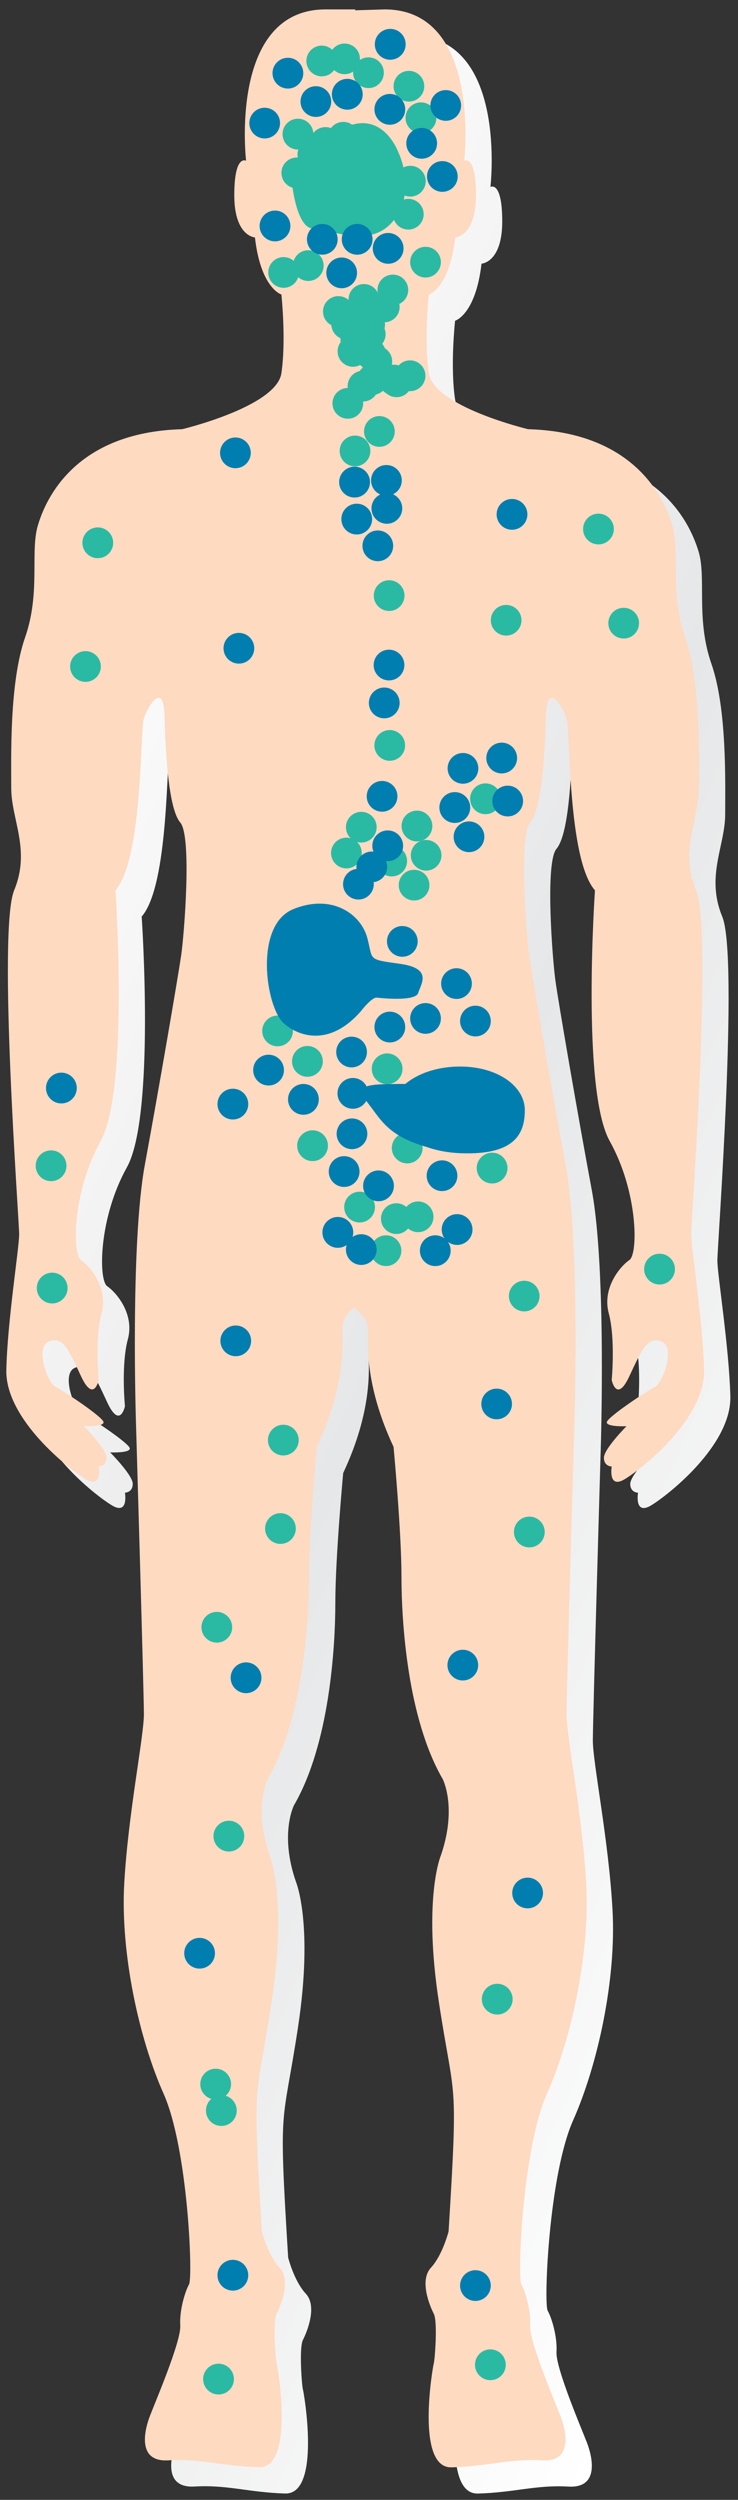 <?xml version="1.0" encoding="UTF-8" standalone="no"?>
<svg xmlns:dc="http://purl.org/dc/elements/1.1/" xmlns:cc="http://creativecommons.org/ns#" xmlns:rdf="http://www.w3.org/1999/02/22-rdf-syntax-ns#" xmlns:svg="http://www.w3.org/2000/svg" xmlns="http://www.w3.org/2000/svg" xmlns:sodipodi="http://sodipodi.sourceforge.net/DTD/sodipodi-0.dtd" xmlns:inkscape="http://www.inkscape.org/namespaces/inkscape" version="1.1" id="Layer_1" x="0px" y="0px" width="117" height="396" viewBox="0 0 117 396" enable-background="new 0 0 140.467 93.748" xml:space="preserve" inkscape:version="0.91 r13725" sodipodi:docname="endocannabinoid_system_body.svg"><rect x="0" y="0" width="117" height="396" fill="#333333" stroke="none"/><defs id="defs566" /><sodipodi:namedview pagecolor="#ffffff" bordercolor="#666666" borderopacity="1" objecttolerance="10" gridtolerance="10" guidetolerance="10" inkscape:pageopacity="0" inkscape:pageshadow="2" inkscape:window-width="1920" inkscape:window-height="1017" id="namedview564" showgrid="false" inkscape:zoom="1" inkscape:cx="44.559296" inkscape:cy="270.65034" inkscape:window-x="-8" inkscape:window-y="-8" inkscape:window-maximized="1" inkscape:current-layer="Layer_1" fit-margin-top="1" fit-margin-bottom="1" fit-margin-left="1" fit-margin-right="1" /><g id="g3" transform="matrix(5,0,0,5,-310.278,-50.526)"><g id="g5"><linearGradient id="SVGID_1_" gradientUnits="userSpaceOnUse" x1="56.937" y1="50.234" x2="93.539" y2="33.938" gradientTransform="matrix(1,0,0,-1,0.04,93.703)"><stop offset="0" style="stop-color:#FFFFFF" id="stop8" /><stop offset="0.297" style="stop-color:#F0F0F1" id="stop10" /><stop offset="0.491" style="stop-color:#E6E7E8" id="stop12" /><stop offset="1" style="stop-color:#FFFFFF" id="stop14" /></linearGradient><path d="m 84.801,50.043 c 0,-0.435 0.686,-9.623 0.154,-10.9 -0.527,-1.278 0.094,-2.242 0.094,-3.24 0,-0.996 0.063,-3.332 -0.436,-4.766 -0.498,-1.432 -0.156,-2.709 -0.405,-3.55 -0.251,-0.841 -1.186,-2.959 -4.577,-3.053 0,0 -2.991,-0.715 -3.146,-1.773 -0.159,-1.059 0,-2.494 0,-2.494 0,0 0.651,-0.188 0.838,-1.808 0,0 0.657,-0.031 0.657,-1.338 0,-1.31 -0.374,-1.092 -0.374,-1.092 0,0 0.562,-4.795 -2.522,-4.795 l -0.935,0.029 0,-0.029 -0.937,0 c -3.083,0 -2.522,4.795 -2.522,4.795 0,0 -0.374,-0.218 -0.374,1.092 0,1.307 0.655,1.338 0.655,1.338 0.185,1.62 0.839,1.808 0.839,1.808 0,0 0.155,1.435 0,2.494 -0.155,1.058 -3.146,1.773 -3.146,1.773 -3.394,0.094 -4.33,2.211 -4.577,3.053 -0.249,0.841 0.095,2.119 -0.406,3.55 -0.498,1.434 -0.437,3.771 -0.437,4.766 0,0.998 0.623,1.962 0.092,3.24 -0.526,1.277 0.159,10.467 0.159,10.9 0,0.437 -0.373,2.742 -0.407,4.302 -0.03,1.557 1.993,3.143 2.523,3.457 0.53,0.311 0.406,-0.406 0.406,-0.406 0,0 0.247,0 0.247,-0.281 0,-0.276 -0.716,-0.996 -0.716,-0.996 0,0 0.623,0.029 0.623,-0.124 0,-0.154 -1.275,-0.996 -1.524,-1.123 -0.25,-0.123 -0.654,-1.245 -0.219,-1.431 0.437,-0.188 0.622,0.217 1.026,1.09 0.407,0.873 0.563,0.125 0.563,0.125 0,0 -0.127,-1.309 0.092,-2.118 0.22,-0.81 -0.374,-1.493 -0.654,-1.683 -0.279,-0.187 -0.279,-2.148 0.625,-3.769 0.902,-1.62 0.468,-7.943 0.468,-7.943 0.872,-0.996 0.778,-5.077 0.902,-5.451 0.125,-0.373 0.625,-1.215 0.654,-0.063 0.031,1.153 0.125,2.929 0.499,3.366 0.374,0.434 0.124,3.551 0.029,4.202 -0.094,0.655 -0.686,4.115 -1.151,6.637 -0.467,2.522 -0.281,8.222 -0.281,8.222 0,0 0.25,8.475 0.25,9.19 0,0.715 -0.498,3.146 -0.623,5.356 -0.125,2.21 0.468,4.922 1.248,6.666 0.775,1.742 0.933,5.822 0.807,6.041 -0.123,0.219 -0.308,0.811 -0.278,1.307 0.03,0.501 -0.812,2.464 -0.964,2.867 -0.156,0.406 -0.438,1.465 0.592,1.399 1.027,-0.06 1.712,0.188 2.865,0.222 1.152,0.031 0.593,-3.209 0.562,-3.303 -0.031,-0.092 -0.124,-1.309 0,-1.559 0.126,-0.248 0.466,-1.059 0.096,-1.465 -0.377,-0.403 -0.563,-1.149 -0.563,-1.149 -0.311,-5.047 -0.187,-4.019 0.312,-7.291 0.497,-3.269 -0.063,-4.608 -0.063,-4.608 -0.531,-1.526 -0.063,-2.432 -0.063,-2.432 1.121,-1.929 1.31,-4.98 1.31,-6.414 0,-1.436 0.249,-4.109 0.249,-4.109 0.936,-1.996 0.809,-3.305 0.809,-3.738 0,-0.438 0.346,-0.656 0.346,-0.656 l 0,-0.025 c 0.158,0.105 0.467,0.357 0.467,0.683 0,0.435 -0.124,1.743 0.809,3.737 0,0 0.251,2.677 0.251,4.111 0,1.432 0.188,4.484 1.309,6.413 0,0 0.467,0.904 -0.063,2.433 0,0 -0.562,1.34 -0.063,4.607 0.497,3.271 0.624,2.244 0.311,7.291 0,0 -0.187,0.746 -0.56,1.15 -0.375,0.404 -0.033,1.216 0.093,1.464 0.125,0.25 0.029,1.467 0,1.56 -0.032,0.094 -0.593,3.332 0.562,3.301 1.155,-0.031 1.836,-0.279 2.866,-0.221 1.026,0.064 0.748,-0.994 0.589,-1.398 -0.155,-0.404 -0.995,-2.367 -0.962,-2.868 0.028,-0.496 -0.157,-1.089 -0.28,-1.306 -0.127,-0.22 0.031,-4.299 0.812,-6.043 0.774,-1.744 1.37,-4.455 1.243,-6.666 -0.123,-2.211 -0.623,-4.641 -0.623,-5.355 0,-0.714 0.249,-9.189 0.249,-9.189 0,0 0.187,-5.699 -0.278,-8.223 -0.469,-2.522 -1.063,-5.981 -1.154,-6.637 -0.094,-0.651 -0.34,-3.768 0.03,-4.202 0.376,-0.437 0.47,-2.213 0.499,-3.366 0.034,-1.152 0.531,-0.31 0.654,0.063 0.124,0.374 0.03,4.455 0.902,5.451 0,0 -0.438,6.323 0.467,7.943 0.905,1.62 0.904,3.583 0.623,3.768 -0.279,0.189 -0.869,0.873 -0.653,1.684 0.218,0.811 0.094,2.117 0.094,2.117 0,0 0.158,0.75 0.561,-0.123 0.406,-0.875 0.595,-1.277 1.028,-1.09 0.438,0.185 0.032,1.307 -0.218,1.43 -0.25,0.127 -1.527,0.969 -1.527,1.123 0,0.154 0.624,0.124 0.624,0.124 0,0 -0.715,0.72 -0.715,0.997 0,0.279 0.247,0.279 0.247,0.279 0,0 -0.124,0.717 0.404,0.408 0.528,-0.314 2.558,-1.902 2.523,-3.459 -0.04,-1.561 -0.412,-3.867 -0.412,-4.303 z" id="path16" inkscape:connector-curvature="0" style="fill:url(#SVGID_1_)" /><g id="g18"><path d="m 83.971,49.212 c 0,-0.434 0.685,-9.623 0.153,-10.9 -0.528,-1.278 0.093,-2.242 0.093,-3.24 0,-0.996 0.063,-3.332 -0.435,-4.766 -0.498,-1.432 -0.156,-2.709 -0.406,-3.55 -0.25,-0.841 -1.186,-2.959 -4.576,-3.053 0,0 -2.992,-0.715 -3.146,-1.774 -0.16,-1.059 0,-2.493 0,-2.493 0,0 0.651,-0.188 0.838,-1.808 0,0 0.656,-0.031 0.656,-1.338 0,-1.31 -0.373,-1.092 -0.373,-1.092 0,0 0.561,-4.795 -2.523,-4.795 l -0.934,0.029 0,-0.029 -0.938,0 c -3.083,0 -2.522,4.795 -2.522,4.795 0,0 -0.374,-0.218 -0.374,1.092 0,1.307 0.655,1.338 0.655,1.338 0.185,1.62 0.839,1.808 0.839,1.808 0,0 0.155,1.435 0,2.493 -0.155,1.059 -3.146,1.774 -3.146,1.774 -3.394,0.094 -4.33,2.211 -4.577,3.053 -0.249,0.841 0.095,2.119 -0.406,3.55 -0.498,1.434 -0.437,3.771 -0.437,4.766 0,0.998 0.623,1.962 0.092,3.24 -0.526,1.277 0.159,10.466 0.159,10.9 0,0.438 -0.373,2.742 -0.407,4.303 -0.03,1.555 1.993,3.143 2.523,3.457 0.53,0.309 0.406,-0.406 0.406,-0.406 0,0 0.247,0 0.247,-0.28 0,-0.278 -0.716,-0.998 -0.716,-0.998 0,0 0.623,0.03 0.623,-0.123 0,-0.155 -1.275,-0.997 -1.524,-1.124 -0.25,-0.123 -0.654,-1.244 -0.219,-1.43 0.437,-0.188 0.623,0.217 1.026,1.09 0.407,0.873 0.563,0.124 0.563,0.124 0,0 -0.127,-1.308 0.092,-2.117 0.219,-0.809 -0.374,-1.494 -0.654,-1.685 -0.278,-0.185 -0.278,-2.147 0.625,-3.768 0.902,-1.62 0.469,-7.943 0.469,-7.943 0.871,-0.996 0.777,-5.077 0.901,-5.451 0.125,-0.373 0.624,-1.215 0.654,-0.063 0.031,1.153 0.125,2.929 0.499,3.366 0.374,0.434 0.124,3.551 0.03,4.202 -0.095,0.655 -0.687,4.114 -1.152,6.637 -0.467,2.523 -0.281,8.223 -0.281,8.223 0,0 0.25,8.475 0.25,9.189 0,0.714 -0.498,3.146 -0.623,5.357 -0.125,2.209 0.468,4.92 1.247,6.664 0.775,1.744 0.934,5.824 0.807,6.043 -0.122,0.219 -0.308,0.811 -0.278,1.307 0.031,0.5 -0.812,2.463 -0.964,2.867 -0.156,0.404 -0.438,1.466 0.592,1.4 1.028,-0.062 1.712,0.188 2.865,0.219 1.151,0.031 0.593,-3.207 0.562,-3.301 -0.031,-0.093 -0.124,-1.309 0,-1.56 0.126,-0.247 0.465,-1.058 0.095,-1.464 -0.376,-0.403 -0.563,-1.15 -0.563,-1.15 -0.311,-5.047 -0.186,-4.02 0.312,-7.291 0.497,-3.27 -0.063,-4.607 -0.063,-4.607 -0.531,-1.526 -0.063,-2.432 -0.063,-2.432 1.121,-1.93 1.309,-4.98 1.309,-6.414 0,-1.436 0.249,-4.111 0.249,-4.111 0.936,-1.994 0.81,-3.303 0.81,-3.736 0,-0.438 0.346,-0.657 0.346,-0.657 l 0,-0.026 c 0.158,0.107 0.467,0.358 0.467,0.685 0,0.435 -0.124,1.742 0.809,3.737 0,0 0.251,2.676 0.251,4.111 0,1.432 0.188,4.483 1.308,6.414 0,0 0.468,0.903 -0.063,2.43 0,0 -0.56,1.34 -0.063,4.608 0.497,3.272 0.624,2.244 0.312,7.291 0,0 -0.188,0.747 -0.559,1.15 -0.377,0.405 -0.035,1.217 0.091,1.464 0.126,0.251 0.03,1.467 0,1.561 -0.031,0.094 -0.593,3.332 0.562,3.301 1.155,-0.031 1.837,-0.28 2.866,-0.221 1.026,0.065 0.749,-0.994 0.589,-1.4 -0.155,-0.403 -0.994,-2.366 -0.962,-2.866 0.028,-0.496 -0.156,-1.088 -0.28,-1.306 -0.126,-0.221 0.032,-4.299 0.813,-6.043 0.773,-1.744 1.369,-4.455 1.243,-6.666 -0.123,-2.211 -0.623,-4.642 -0.623,-5.356 0,-0.714 0.248,-9.188 0.248,-9.188 0,0 0.187,-5.699 -0.277,-8.224 -0.469,-2.522 -1.063,-5.981 -1.154,-6.637 -0.094,-0.651 -0.34,-3.768 0.03,-4.202 0.375,-0.437 0.469,-2.213 0.499,-3.366 0.034,-1.152 0.53,-0.31 0.654,0.063 0.123,0.374 0.029,4.455 0.901,5.451 0,0 -0.438,6.323 0.468,7.943 0.904,1.62 0.904,3.583 0.622,3.769 -0.278,0.188 -0.869,0.873 -0.653,1.684 0.218,0.811 0.094,2.117 0.094,2.117 0,0 0.158,0.749 0.561,-0.124 0.407,-0.873 0.595,-1.276 1.029,-1.089 0.437,0.185 0.032,1.306 -0.219,1.429 -0.25,0.127 -1.527,0.97 -1.527,1.124 0,0.152 0.625,0.123 0.625,0.123 0,0 -0.716,0.72 -0.716,0.998 0,0.279 0.247,0.279 0.247,0.279 0,0 -0.123,0.717 0.405,0.406 0.527,-0.313 2.557,-1.9 2.523,-3.457 -0.036,-1.562 -0.408,-3.869 -0.408,-4.304 z" id="path20" inkscape:connector-curvature="0" style="fill:#fedac1" /><g id="g22"><g id="g24"><circle cx="72.982" cy="11.97" r="0.486" id="circle26" style="fill:#2abaa4" /></g><g id="g28"><circle cx="72.257" cy="12.037" r="0.487" id="circle30" style="fill:#2abaa4" /></g><g id="g32"><circle cx="73.739" cy="12.409" r="0.487" id="circle34" style="fill:#2abaa4" /></g><g id="g36"><circle cx="75.021" cy="12.837" r="0.487" id="circle38" style="fill:#2abaa4" /></g><g id="g40"><circle cx="75.403" cy="13.838" r="0.489" id="circle42" style="fill:#2abaa4" /></g><g id="g44"><circle cx="71.503" cy="14.355" r="0.489" id="circle46" style="fill:#2abaa4" /></g><g id="g48"><circle cx="71.467" cy="15.583" r="0.488" id="circle50" style="fill:#2abaa4" /></g><g id="g52"><circle cx="71.976" cy="15.001" r="0.488" id="circle54" style="fill:#2abaa4" /></g><g id="g56"><circle cx="72.374" cy="14.619" r="0.487" id="circle58" style="fill:#2abaa4" /></g><g id="g60"><circle cx="72.94" cy="14.455" r="0.488" id="circle62" style="fill:#2abaa4" /></g><g id="g64"><circle cx="75.066" cy="15.846" r="0.488" id="circle66" style="fill:#2abaa4" /></g><g id="g68"><circle cx="75.002" cy="16.892" r="0.487" id="circle70" style="fill:#2abaa4" /></g><g id="g72"><circle cx="75.548" cy="18.411" r="0.487" id="circle74" style="fill:#2abaa4" /></g><g id="g76"><circle cx="74.512" cy="19.292" r="0.487" id="circle78" style="fill:#2abaa4" /></g><g id="g80"><circle cx="71.83" cy="18.52" r="0.487" id="circle82" style="fill:#2abaa4" /></g><g id="g84"><circle cx="71.048" cy="18.737" r="0.487" id="circle86" style="fill:#2abaa4" /></g><g id="g88"><circle cx="73.594" cy="19.592" r="0.488" id="circle90" style="fill:#2abaa4" /></g><g id="g92"><circle cx="74.239" cy="19.829" r="0.488" id="circle94" style="fill:#2abaa4" /></g><g id="g96"><circle cx="72.784" cy="19.974" r="0.487" id="circle98" style="fill:#2abaa4" /></g><g id="g100"><circle cx="73.049" cy="20.374" r="0.488" id="circle102" style="fill:#2abaa4" /></g><g id="g104"><path d="m 74.063,20.183 c 0,0.271 -0.221,0.488 -0.486,0.488 -0.271,0 -0.489,-0.217 -0.489,-0.488 0,-0.269 0.219,-0.488 0.489,-0.488 0.267,0 0.486,0.219 0.486,0.488 z" id="path106" inkscape:connector-curvature="0" style="fill:#2abaa4" /></g><g id="g108"><circle cx="73.776" cy="20.392" r="0.487" id="circle110" style="fill:#2abaa4" /></g><g id="g112"><path d="m 74.282,20.692 c 0,0.27 -0.222,0.487 -0.487,0.487 -0.271,0 -0.488,-0.217 -0.488,-0.487 0,-0.27 0.218,-0.488 0.488,-0.488 0.266,10e-4 0.487,0.219 0.487,0.488 z" id="path114" inkscape:connector-curvature="0" style="fill:#2abaa4" /></g><g id="g116"><circle cx="73.339" cy="20.865" r="0.488" id="circle118" style="fill:#2abaa4" /></g><g id="g120"><circle cx="73.248" cy="21.237" r="0.488" id="circle122" style="fill:#2abaa4" /></g><g id="g124"><circle cx="73.803" cy="21.311" r="0.487" id="circle126" style="fill:#2abaa4" /></g><g id="g128"><circle cx="74.003" cy="21.556" r="0.488" id="circle130" style="fill:#2abaa4" /></g><g id="g132"><circle cx="75.057" cy="22.01" r="0.488" id="circle134" style="fill:#2abaa4" /></g><g id="g136"><circle cx="74.63" cy="22.201" r="0.488" id="circle138" style="fill:#2abaa4" /></g><g id="g140"><circle cx="74.548" cy="22.146" r="0.487" id="circle142" style="fill:#2abaa4" /></g><g id="g144"><circle cx="73.867" cy="22.129" r="0.487" id="circle146" style="fill:#2abaa4" /></g><g id="g148"><circle cx="73.566" cy="22.338" r="0.488" id="circle150" style="fill:#2abaa4" /></g><g id="g152"><circle cx="73.084" cy="22.884" r="0.487" id="circle154" style="fill:#2abaa4" /></g><g id="g156"><circle cx="74.085" cy="23.774" r="0.487" id="circle158" style="fill:#2abaa4" /></g><g id="g160"><path d="m 81.519,26.866 c 0,0.27 -0.222,0.487 -0.487,0.487 -0.271,0 -0.488,-0.217 -0.488,-0.487 0,-0.27 0.218,-0.488 0.488,-0.488 0.266,0 0.487,0.218 0.487,0.488 z" id="path162" inkscape:connector-curvature="0" style="fill:#2abaa4" /></g><g id="g164"><circle cx="81.831" cy="29.848" r="0.487" id="circle166" style="fill:#2abaa4" /></g><g id="g168"><circle cx="78.104" cy="29.756" r="0.486" id="circle170" style="fill:#2abaa4" /></g><g id="g172"><circle cx="74.394" cy="28.975" r="0.487" id="circle174" style="fill:#2abaa4" /></g><g id="g176"><circle cx="74.413" cy="33.721" r="0.487" id="circle178" style="fill:#2abaa4" /></g><g id="g180"><circle cx="77.449" cy="35.412" r="0.488" id="circle182" style="fill:#2abaa4" /></g><g id="g184"><circle cx="73.511" cy="36.312" r="0.487" id="circle186" style="fill:#2abaa4" /></g><g id="g188"><circle cx="73.039" cy="37.13" r="0.487" id="circle190" style="fill:#2abaa4" /></g><g id="g192"><circle cx="75.276" cy="36.275" r="0.488" id="circle194" style="fill:#2abaa4" /></g><g id="g196"><circle cx="75.567" cy="37.202" r="0.486" id="circle198" style="fill:#2abaa4" /></g><g id="g200"><circle cx="75.185" cy="38.148" r="0.487" id="circle202" style="fill:#2abaa4" /></g><g id="g204"><circle cx="70.857" cy="42.767" r="0.487" id="circle206" style="fill:#2abaa4" /></g><g id="g208"><circle cx="71.803" cy="43.731" r="0.488" id="circle210" style="fill:#2abaa4" /></g><g id="g212"><path d="m 74.818,43.967 c 0,0.271 -0.221,0.488 -0.487,0.488 -0.271,0 -0.488,-0.217 -0.488,-0.488 0,-0.269 0.219,-0.488 0.488,-0.488 0.267,0 0.487,0.219 0.487,0.488 z" id="path214" inkscape:connector-curvature="0" style="fill:#2abaa4" /></g><g id="g216"><circle cx="71.966" cy="46.403" r="0.488" id="circle218" style="fill:#2abaa4" /></g><g id="g220"><path d="m 75.455,46.476 c 0,0.27 -0.221,0.488 -0.485,0.488 -0.271,0 -0.491,-0.218 -0.491,-0.488 0,-0.269 0.22,-0.487 0.491,-0.487 0.264,0 0.485,0.218 0.485,0.487 z" id="path222" inkscape:connector-curvature="0" style="fill:#2abaa4" /></g><g id="g224"><circle cx="73.457" cy="48.348" r="0.488" id="circle226" style="fill:#2abaa4" /></g><g id="g228"><circle cx="77.659" cy="47.112" r="0.488" id="circle230" style="fill:#2abaa4" /></g><g id="g232"><circle cx="75.313" cy="48.656" r="0.487" id="circle234" style="fill:#2abaa4" /></g><g id="g236"><circle cx="74.622" cy="48.713" r="0.487" id="circle238" style="fill:#2abaa4" /></g><g id="g240"><circle cx="74.294" cy="49.729" r="0.487" id="circle242" style="fill:#2abaa4" /></g><g id="g244"><circle cx="63.71" cy="50.913" r="0.488" id="circle246" style="fill:#2abaa4" /></g><g id="g248"><path d="m 71.527,55.731 c 0,0.271 -0.221,0.486 -0.487,0.486 -0.271,0 -0.489,-0.217 -0.489,-0.486 0,-0.269 0.219,-0.488 0.489,-0.488 0.267,0 0.487,0.22 0.487,0.488 z" id="path250" inkscape:connector-curvature="0" style="fill:#2abaa4" /></g><g id="g252"><circle cx="78.839" cy="58.642" r="0.488" id="circle254" style="fill:#2abaa4" /></g><g id="g256"><circle cx="69.312" cy="68.277" r="0.488" id="circle258" style="fill:#2abaa4" /></g><g id="g260"><path d="m 78.31,73.442 c 0,0.271 -0.222,0.488 -0.487,0.488 -0.271,0 -0.49,-0.219 -0.49,-0.488 0,-0.271 0.221,-0.488 0.49,-0.488 0.266,0 0.487,0.219 0.487,0.488 z" id="path262" inkscape:connector-curvature="0" style="fill:#2abaa4" /></g><g id="g264"><circle cx="68.894" cy="76.133" r="0.488" id="circle266" style="fill:#2abaa4" /></g><g id="g268"><circle cx="69.074" cy="76.971" r="0.488" id="circle270" style="fill:#2abaa4" /></g><g id="g272"><circle cx="68.984" cy="85.479" r="0.488" id="circle274" style="fill:#2abaa4" /></g><g id="g276"><circle cx="77.604" cy="85.025" r="0.488" id="circle278" style="fill:#2abaa4" /></g><g id="g280"><circle cx="70.948" cy="58.532" r="0.487" id="circle282" style="fill:#2abaa4" /></g><g id="g284"><circle cx="68.93" cy="61.659" r="0.487" id="circle286" style="fill:#2abaa4" /></g><g id="g288"><circle cx="82.968" cy="50.313" r="0.488" id="circle290" style="fill:#2abaa4" /></g><g id="g292"><circle cx="78.677" cy="51.167" r="0.486" id="circle294" style="fill:#2abaa4" /></g><g id="g296"><circle cx="63.675" cy="47.039" r="0.488" id="circle298" style="fill:#2abaa4" /></g><g id="g300"><circle cx="74.476" cy="37.385" r="0.487" id="circle302" style="fill:#2abaa4" /></g><g id="g304"><circle cx="65.156" cy="27.302" r="0.488" id="circle306" style="fill:#2abaa4" /></g><g id="g308"><circle cx="64.766" cy="31.221" r="0.487" id="circle310" style="fill:#2abaa4" /></g><g id="g312"><circle cx="73.312" cy="24.392" r="0.487" id="circle314" style="fill:#2abaa4" /></g><path d="m 71.293,15.746 c 0,0 0.127,1.582 0.69,1.601 0.563,0.018 1.838,0.673 2.564,-0.273 0.728,-0.946 0.146,-2.127 0.146,-2.127 0,0 -0.446,-1.277 -1.582,-0.854 -1.135,0.42 -1.818,1.653 -1.818,1.653 z" id="path316" inkscape:connector-curvature="0" style="fill:#2abaa4" /></g><g id="g318"><g id="g320"><circle cx="74.429" cy="11.509" r="0.489" id="circle322" style="fill:#007eb0" /></g><g id="g324"><circle cx="71.184" cy="12.423" r="0.488" id="circle326" style="fill:#007eb0" /></g><g id="g328"><circle cx="72.071" cy="13.323" r="0.487" id="circle330" style="fill:#007eb0" /></g><g id="g332"><circle cx="73.067" cy="13.092" r="0.489" id="circle334" style="fill:#007eb0" /></g><g id="g336"><circle cx="74.416" cy="13.569" r="0.488" id="circle338" style="fill:#007eb0" /></g><g id="g340"><circle cx="76.189" cy="13.446" r="0.487" id="circle342" style="fill:#007eb0" /></g><g id="g344"><circle cx="70.448" cy="14.005" r="0.487" id="circle346" style="fill:#007eb0" /></g><g id="g348"><circle cx="75.426" cy="14.646" r="0.488" id="circle350" style="fill:#007eb0" /></g><g id="g352"><circle cx="76.081" cy="15.696" r="0.487" id="circle354" style="fill:#007eb0" /></g><g id="g356"><circle cx="70.775" cy="17.264" r="0.488" id="circle358" style="fill:#007eb0" /></g><g id="g360"><circle cx="72.275" cy="17.687" r="0.487" id="circle362" style="fill:#007eb0" /></g><g id="g364"><circle cx="73.38" cy="17.687" r="0.488" id="circle366" style="fill:#007eb0" /></g><g id="g368"><circle cx="74.363" cy="17.974" r="0.488" id="circle370" style="fill:#007eb0" /></g><g id="g372"><circle cx="72.889" cy="18.75" r="0.487" id="circle374" style="fill:#007eb0" /></g><g id="g376"><circle cx="69.52" cy="24.452" r="0.487" id="circle378" style="fill:#007eb0" /></g><g id="g380"><circle cx="73.298" cy="25.379" r="0.489" id="circle382" style="fill:#007eb0" /></g><g id="g384"><circle cx="74.308" cy="25.325" r="0.487" id="circle386" style="fill:#007eb0" /></g><g id="g388"><path d="m 74.81,26.211 c 0,0.27 -0.222,0.488 -0.487,0.488 -0.271,0 -0.489,-0.218 -0.489,-0.488 0,-0.269 0.219,-0.488 0.489,-0.488 0.266,0 0.487,0.219 0.487,0.488 z" id="path390" inkscape:connector-curvature="0" style="fill:#007eb0" /></g><g id="g392"><path d="m 73.855,26.551 c 0,0.271 -0.222,0.488 -0.487,0.488 -0.271,0 -0.489,-0.217 -0.489,-0.488 0,-0.27 0.219,-0.488 0.489,-0.488 0.267,0 0.487,0.219 0.487,0.488 z" id="path394" inkscape:connector-curvature="0" style="fill:#007eb0" /></g><g id="g396"><circle cx="74.035" cy="27.398" r="0.487" id="circle398" style="fill:#007eb0" /></g><g id="g400"><circle cx="78.29" cy="26.401" r="0.488" id="circle402" style="fill:#007eb0" /></g><g id="g404"><circle cx="69.63" cy="30.643" r="0.487" id="circle406" style="fill:#007eb0" /></g><g id="g408"><circle cx="74.39" cy="31.175" r="0.487" id="circle410" style="fill:#007eb0" /></g><g id="g412"><circle cx="74.239" cy="32.375" r="0.488" id="circle414" style="fill:#007eb0" /></g><g id="g416"><circle cx="77.963" cy="34.121" r="0.488" id="circle418" style="fill:#007eb0" /></g><g id="g420"><circle cx="76.735" cy="34.448" r="0.487" id="circle422" style="fill:#007eb0" /></g><g id="g424"><circle cx="76.476" cy="35.689" r="0.489" id="circle426" style="fill:#007eb0" /></g><g id="g428"><path d="m 78.641,35.484 c 0,0.27 -0.22,0.487 -0.486,0.487 -0.272,0 -0.49,-0.217 -0.49,-0.487 0,-0.27 0.218,-0.488 0.49,-0.488 0.267,0 0.486,0.219 0.486,0.488 z" id="path430" inkscape:connector-curvature="0" style="fill:#007eb0" /></g><g id="g432"><circle cx="76.926" cy="36.616" r="0.487" id="circle434" style="fill:#007eb0" /></g><g id="g436"><circle cx="74.17" cy="35.334" r="0.487" id="circle438" style="fill:#007eb0" /></g><g id="g440"><circle cx="74.349" cy="36.902" r="0.488" id="circle442" style="fill:#007eb0" /></g><g id="g444"><circle cx="73.844" cy="37.57" r="0.487" id="circle446" style="fill:#007eb0" /></g><g id="g448"><circle cx="73.42" cy="38.117" r="0.487" id="circle450" style="fill:#007eb0" /></g><g id="g452"><circle cx="74.812" cy="39.93" r="0.487" id="circle454" style="fill:#007eb0" /></g><g id="g456"><circle cx="76.53" cy="41.267" r="0.487" id="circle458" style="fill:#007eb0" /></g><g id="g460"><circle cx="77.13" cy="42.454" r="0.487" id="circle462" style="fill:#007eb0" /></g><g id="g464"><circle cx="75.548" cy="42.371" r="0.487" id="circle466" style="fill:#007eb0" /></g><g id="g468"><circle cx="74.416" cy="42.644" r="0.488" id="circle470" style="fill:#007eb0" /></g><g id="g472"><circle cx="73.203" cy="43.435" r="0.487" id="circle474" style="fill:#007eb0" /></g><g id="g476"><circle cx="73.244" cy="44.745" r="0.488" id="circle478" style="fill:#007eb0" /></g><g id="g480"><circle cx="73.216" cy="46.026" r="0.487" id="circle482" style="fill:#007eb0" /></g><g id="g484"><circle cx="76.071" cy="47.354" r="0.487" id="circle486" style="fill:#007eb0" /></g><g id="g488"><circle cx="72.967" cy="47.222" r="0.488" id="circle490" style="fill:#007eb0" /></g><g id="g492"><circle cx="74.057" cy="47.675" r="0.488" id="circle494" style="fill:#007eb0" /></g><g id="g496"><circle cx="76.549" cy="49.059" r="0.488" id="circle498" style="fill:#007eb0" /></g><g id="g500"><circle cx="75.857" cy="49.729" r="0.488" id="circle502" style="fill:#007eb0" /></g><g id="g504"><circle cx="73.511" cy="49.694" r="0.487" id="circle506" style="fill:#007eb0" /></g><g id="g508"><circle cx="72.767" cy="49.149" r="0.489" id="circle510" style="fill:#007eb0" /></g><g id="g512"><circle cx="69.531" cy="52.586" r="0.487" id="circle514" style="fill:#007eb0" /></g><g id="g516"><circle cx="77.803" cy="54.585" r="0.486" id="circle518" style="fill:#007eb0" /></g><g id="g520"><circle cx="76.73" cy="62.859" r="0.487" id="circle522" style="fill:#007eb0" /></g><g id="g524"><circle cx="69.857" cy="63.26" r="0.488" id="circle526" style="fill:#007eb0" /></g><g id="g528"><path d="m 79.273,70.077 c 0,0.271 -0.221,0.488 -0.487,0.488 -0.271,0 -0.489,-0.217 -0.489,-0.488 0,-0.268 0.22,-0.485 0.489,-0.485 0.267,0 0.487,0.218 0.487,0.485 z" id="path530" inkscape:connector-curvature="0" style="fill:#007eb0" /></g><g id="g532"><circle cx="68.384" cy="71.987" r="0.487" id="circle534" style="fill:#007eb0" /></g><g id="g536"><circle cx="69.439" cy="82.188" r="0.488" id="circle538" style="fill:#007eb0" /></g><g id="g540"><circle cx="77.13" cy="82.516" r="0.487" id="circle542" style="fill:#007eb0" /></g><g id="g544"><circle cx="71.676" cy="44.935" r="0.488" id="circle546" style="fill:#007eb0" /></g><g id="g548"><circle cx="70.571" cy="44.008" r="0.488" id="circle550" style="fill:#007eb0" /></g><g id="g552"><circle cx="69.439" cy="45.085" r="0.488" id="circle554" style="fill:#007eb0" /></g><g id="g556"><circle cx="64.002" cy="44.576" r="0.488" id="circle558" style="fill:#007eb0" /></g><path d="m 74.004,41.712 c 0,0 1.219,0.146 1.31,-0.146 0.09,-0.291 0.473,-0.782 -0.582,-0.926 -1.056,-0.147 -0.836,-0.11 -1.036,-0.838 -0.201,-0.727 -1.109,-1.399 -2.347,-0.891 -1.236,0.509 -0.875,3.063 -0.309,3.601 0.362,0.345 1.382,0.854 2.453,-0.364 0,0 0.346,-0.454 0.511,-0.436 z" id="path560" inkscape:connector-curvature="0" style="fill:#007eb0" /><path d="m 76.64,43.895 c -0.709,0 -1.338,0.217 -1.731,0.552 -0.198,-0.002 -0.798,0 -0.997,0.029 -0.382,0.055 -0.543,0.127 -0.145,0.637 0.36,0.459 0.598,0.986 1.824,1.333 0.311,0.11 0.667,0.178 1.049,0.194 1.728,0.073 2.056,-0.605 2.056,-1.363 -0.001,-0.759 -0.861,-1.382 -2.056,-1.382 z" id="path562" inkscape:connector-curvature="0" style="fill:#007eb0" /></g></g></g></g></svg>